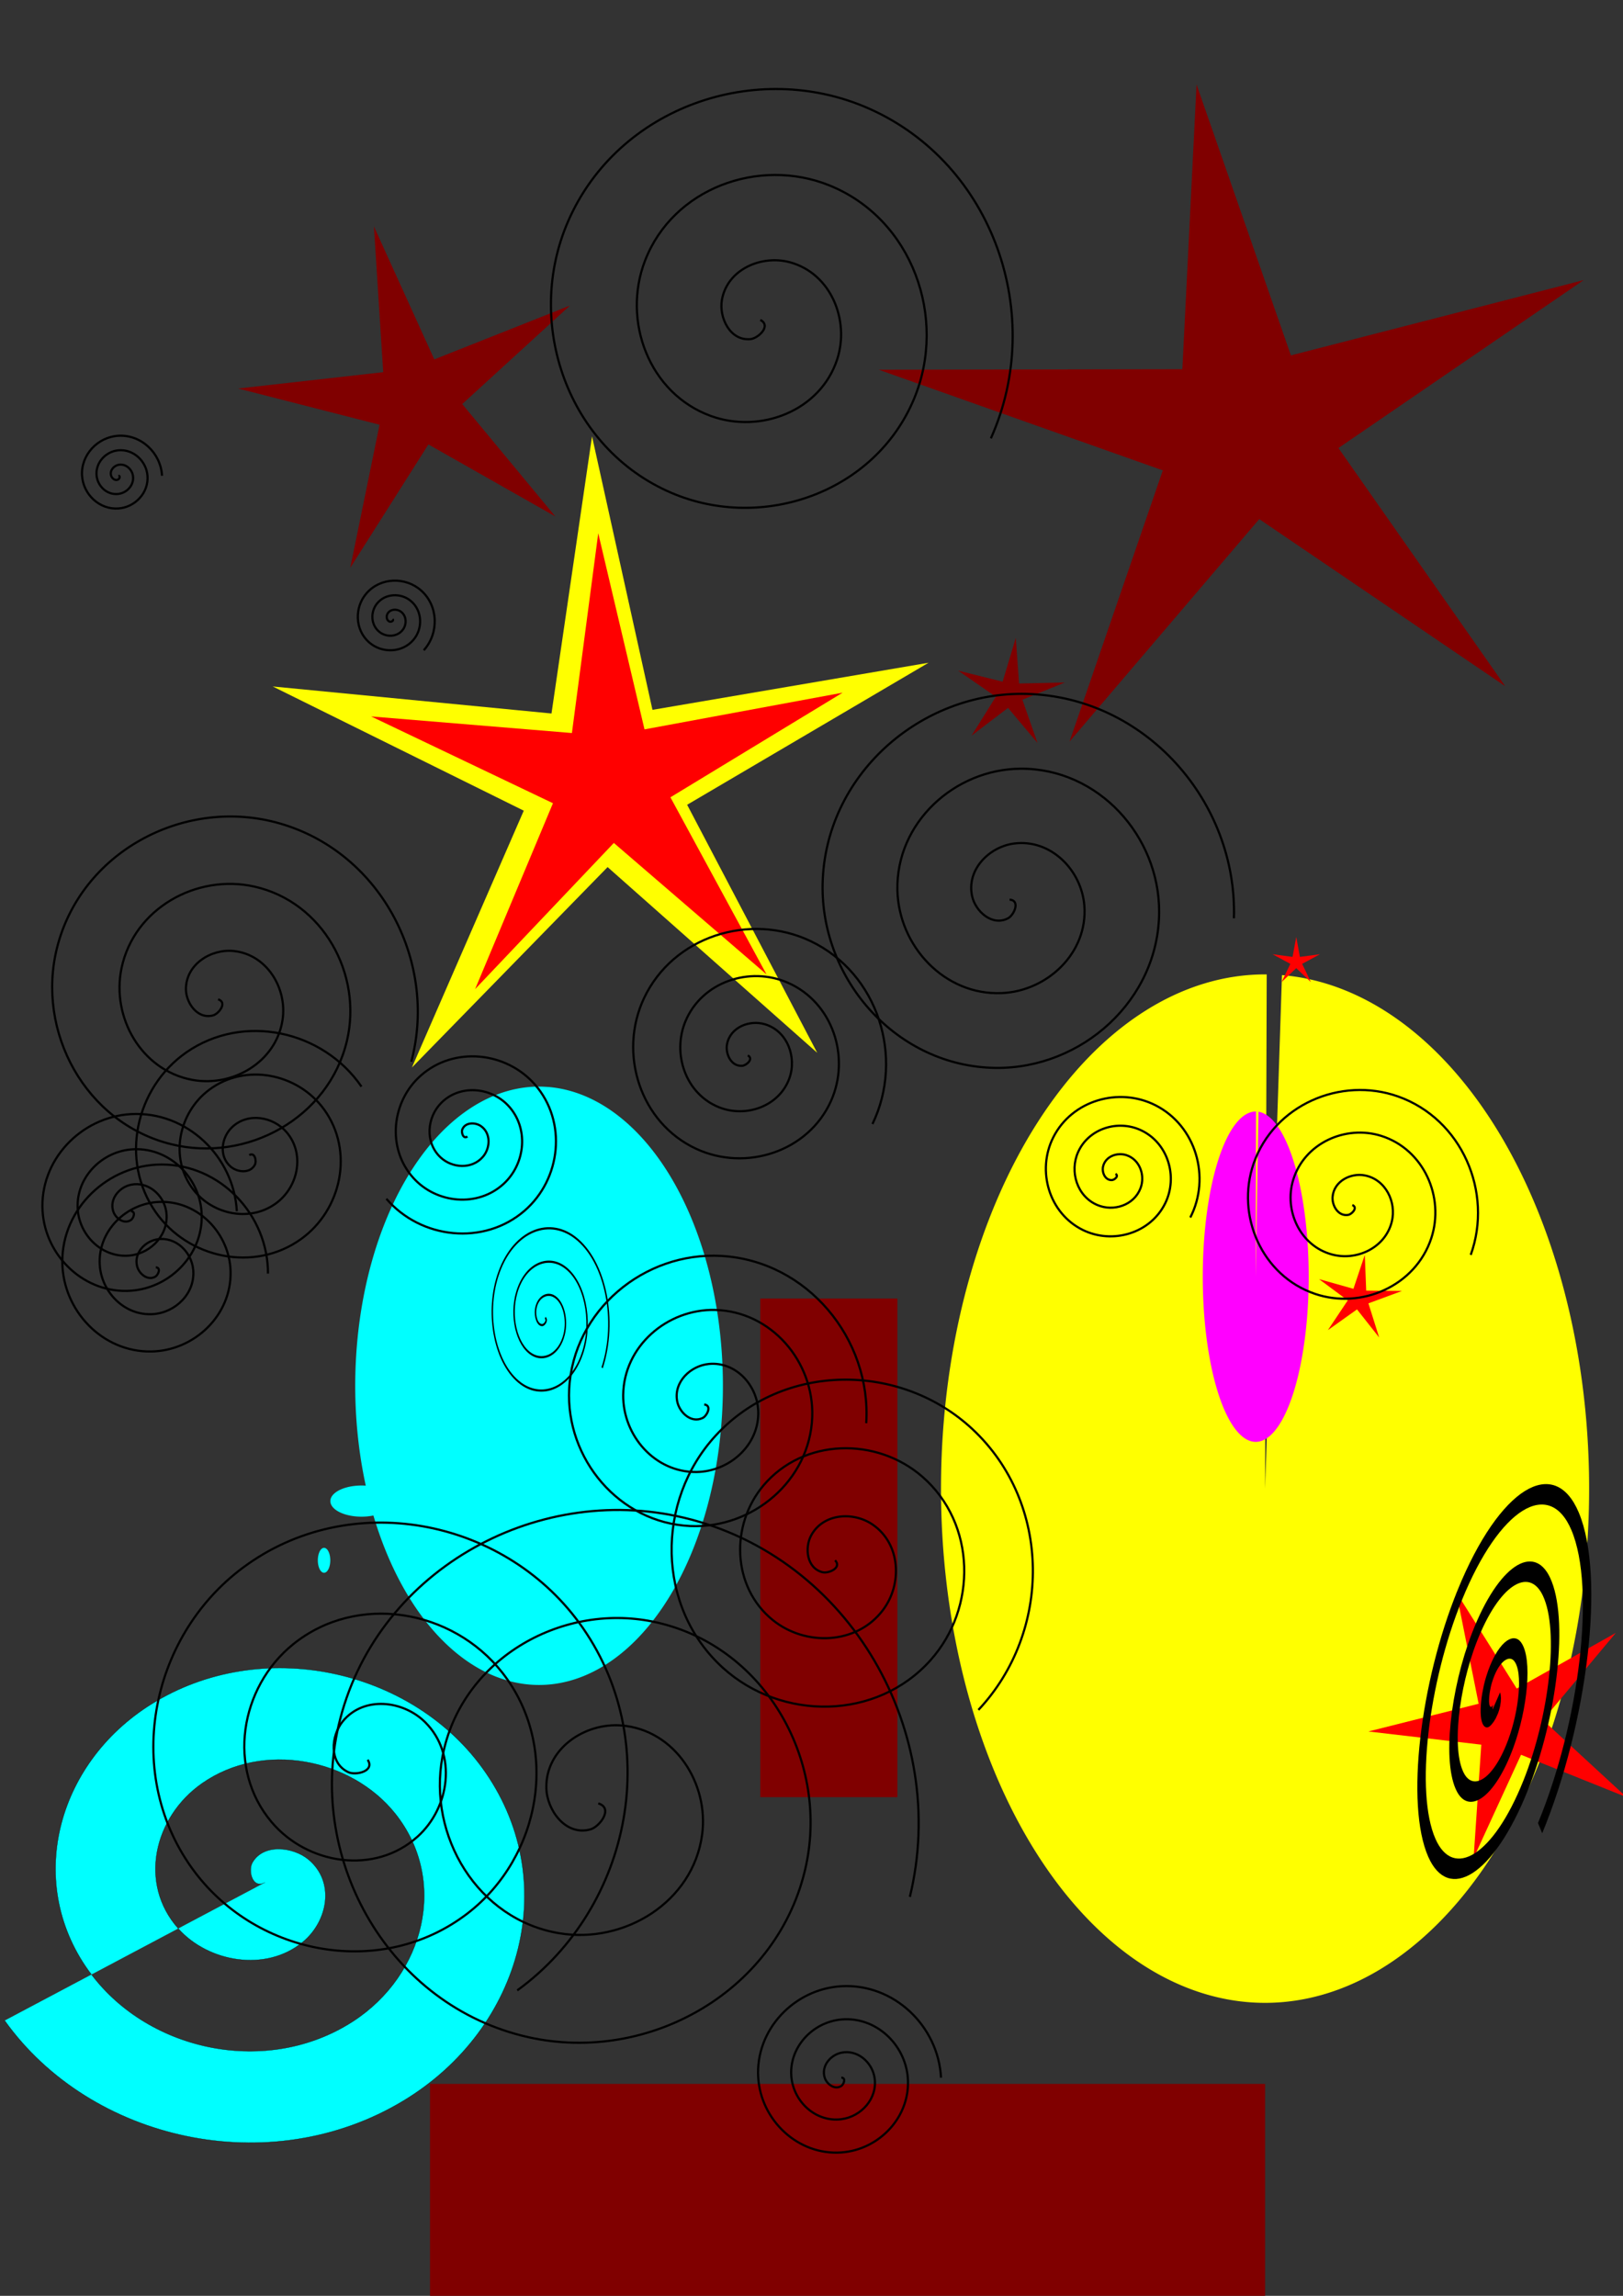 <?xml version="1.0" encoding="UTF-8" standalone="no"?>
<!-- Created with Inkscape (http://www.inkscape.org/) -->
<svg
   xmlns:dc="http://purl.org/dc/elements/1.1/"
   xmlns:cc="http://web.resource.org/cc/"
   xmlns:rdf="http://www.w3.org/1999/02/22-rdf-syntax-ns#"
   xmlns:svg="http://www.w3.org/2000/svg"
   xmlns="http://www.w3.org/2000/svg"
   xmlns:sodipodi="http://sodipodi.sourceforge.net/DTD/sodipodi-0.dtd"
   xmlns:inkscape="http://www.inkscape.org/namespaces/inkscape"
   width="744.094"
   height="1052.362"
   id="svg2"
   sodipodi:version="0.32"
   inkscape:version="0.45.1"
   sodipodi:docbase="/Users/Sonia/Desktop"
   sodipodi:docname="spirales.svg"
   inkscape:output_extension="org.inkscape.output.svg.inkscape">
  <rect width="100%" height="100%" fill="#333333" stroke="none"/>
  <defs
     id="defs4" />
  <sodipodi:namedview
     id="base"
     pagecolor="#ffffff"
     bordercolor="#666666"
     borderopacity="1.0"
     gridtolerance="10000"
     guidetolerance="10"
     objecttolerance="10"
     inkscape:pageopacity="0.0"
     inkscape:pageshadow="2"
     inkscape:zoom="0.35"
     inkscape:cx="375"
     inkscape:cy="634.28571"
     inkscape:document-units="px"
     inkscape:current-layer="layer1"
     inkscape:window-width="1232"
     inkscape:window-height="756"
     inkscape:window-x="48"
     inkscape:window-y="22" />
  <g
     inkscape:label="Layer 1"
     inkscape:groupmode="layer"
     id="layer1">
    <path
       sodipodi:type="arc"
       style="fill:#00ffff;fill-opacity:1"
       id="path2160"
       sodipodi:cx="247.14285"
       sodipodi:cy="635.2193"
       sodipodi:rx="84.285713"
       sodipodi:ry="137.14285"
       d="M 251.536,498.263 A 84.286,137.143 0 1 1 248.695,498.1"
       sodipodi:start="4.764532"
       sodipodi:end="11.013993"
       sodipodi:open="true" />
    <path
       sodipodi:type="arc"
       style="fill:#00ffff;fill-opacity:1"
       id="path2162"
       sodipodi:cx="165.71428"
       sodipodi:cy="688.07648"
       sodipodi:rx="14.285714"
       sodipodi:ry="7.1428571"
       d="M 166.459,680.943 A 14.286,7.143 0 1 1 165.977,680.935"
       sodipodi:start="4.764532"
       sodipodi:end="11.013993"
       sodipodi:open="true" />
    <path
       sodipodi:type="arc"
       style="fill:#00ffff;fill-opacity:1"
       id="path2164"
       sodipodi:cx="148.57143"
       sodipodi:cy="715.2193"
       sodipodi:rx="2.8571429"
       sodipodi:ry="5.7142859"
       d="M 148.72,709.513 A 2.857,5.714 0 1 1 148.624,709.506"
       sodipodi:start="4.764532"
       sodipodi:end="11.013993"
       sodipodi:open="true" />
    <path
       sodipodi:type="arc"
       style="fill:#ff00ff;fill-opacity:1"
       id="path2166"
       sodipodi:cx="478.57144"
       sodipodi:cy="728.07648"
       sodipodi:rx="1.4285715"
       sodipodi:ry="4.2857141"
       d="M 478.646,723.797 A 1.429,4.286 0 1 1 478.579,723.791 L 478.571,728.076 z"
       sodipodi:start="4.764532"
       sodipodi:end="11.000597" />
    <path
       sodipodi:type="arc"
       style="fill:#00ffff;fill-opacity:1"
       id="path2168"
       sodipodi:cx="495.71429"
       sodipodi:cy="720.93359"
       sodipodi:rx="7.1428571"
       sodipodi:ry="2.8571429"
       d="M 496.087,718.08 A 7.143,2.857 0 1 1 495.846,718.077"
       sodipodi:start="4.764532"
       sodipodi:end="11.013993"
       sodipodi:open="true" />
    <path
       sodipodi:type="arc"
       style="fill:#ffff00;fill-opacity:1"
       id="path2170"
       sodipodi:cx="640"
       sodipodi:cy="668.07648"
       sodipodi:rx="148.57143"
       sodipodi:ry="235.71428"
       d="M 647.743,432.683 A 148.571,235.714 0 1 1 640.746,432.365 L 640,668.076 z"
       sodipodi:start="4.764532"
       sodipodi:end="11.000597"
       transform="translate(-60,14.286)" />
    <path
       sodipodi:type="arc"
       style="fill:#ff00ff;fill-opacity:1"
       id="path2172"
       sodipodi:cx="575.71429"
       sodipodi:cy="585.2193"
       sodipodi:rx="24.285715"
       sodipodi:ry="75.714287"
       d="M 576.98,509.608 A 24.286,75.714 0 1 1 575.836,509.506 L 575.714,585.219 z"
       sodipodi:start="4.764532"
       sodipodi:end="11.000597" />
    <path
       sodipodi:type="star"
       style="fill:#ffff00;fill-opacity:1"
       id="path2174"
       sodipodi:sides="5"
       sodipodi:cx="277.14286"
       sodipodi:cy="358.07647"
       sodipodi:r1="158.17841"
       sodipodi:r2="39.407318"
       sodipodi:arg1="-0.35031421"
       sodipodi:arg2="0.27800432"
       inkscape:flatsided="false"
       inkscape:rounded="0"
       inkscape:randomized="0"
       d="M 425.714,303.791 L 315.037,368.891 L 374.683,482.601 L 278.567,397.458 L 188.854,489.323 L 240.129,371.601 L 125.038,314.666 L 252.843,327.053 L 271.425,200.001 L 299.138,325.379 L 425.714,303.791 z " />
    <path
       sodipodi:type="star"
       style="fill:#ff0000;fill-opacity:1"
       id="path2176"
       sodipodi:sides="5"
       sodipodi:cx="691.42857"
       sodipodi:cy="789.50504"
       sodipodi:r1="64.2063"
       sodipodi:r2="15.99585"
       sodipodi:arg1="0.56331626"
       sodipodi:arg2="1.1916348"
       inkscape:flatsided="false"
       inkscape:rounded="0"
       inkscape:randomized="0"
       d="M 745.714,823.791 L 697.349,804.365 L 675.596,851.729 L 679.126,799.728 L 627.358,793.676 L 677.904,780.963 L 667.663,729.859 L 695.373,774.003 L 740.811,748.471 L 707.391,788.466 L 745.714,823.791 z " />
    <path
       sodipodi:type="star"
       style="fill:#ff0000;fill-opacity:1"
       id="path2178"
       sodipodi:sides="5"
       sodipodi:cx="622.85714"
       sodipodi:cy="595.21933"
       sodipodi:r1="20.203051"
       sodipodi:r2="5.0332283"
       sodipodi:arg1="-1.4288993"
       sodipodi:arg2="-0.80058074"
       inkscape:flatsided="false"
       inkscape:rounded="0"
       inkscape:randomized="0"
       d="M 625.714,575.219 L 626.362,591.607 L 642.761,591.756 L 627.376,597.436 L 632.301,613.079 L 622.145,600.202 L 608.79,609.72 L 617.898,596.082 L 604.719,586.322 L 620.504,590.77 L 625.714,575.219 z " />
    <path
       sodipodi:type="star"
       style="fill:#ff0000;fill-opacity:1"
       id="path2180"
       sodipodi:sides="5"
       sodipodi:cx="594.28571"
       sodipodi:cy="440.93361"
       sodipodi:r1="11.428571"
       sodipodi:r2="2.8472239"
       sodipodi:arg1="-1.5707963"
       sodipodi:arg2="-0.9424778"
       inkscape:flatsided="false"
       inkscape:rounded="0"
       inkscape:randomized="0"
       d="M 594.286,429.505 L 595.959,438.63 L 605.155,437.402 L 596.994,441.813 L 601.003,450.18 L 594.286,443.781 L 587.568,450.18 L 591.578,441.813 L 583.416,437.402 L 592.612,438.63 L 594.286,429.505 z " />
    <path
       sodipodi:type="star"
       style="fill:#ff0000;fill-opacity:1"
       id="path2182"
       sodipodi:sides="5"
       sodipodi:cx="280"
       sodipodi:cy="358.07647"
       sodipodi:r1="113.78462"
       sodipodi:r2="28.3474"
       sodipodi:arg1="0.89213384"
       sodipodi:arg2="1.5204524"
       inkscape:flatsided="false"
       inkscape:rounded="0"
       inkscape:randomized="0"
       d="M 351.429,446.648 L 281.427,386.388 L 217.836,453.379 L 253.515,368.182 L 170.152,328.405 L 262.205,336.01 L 274.274,244.436 L 295.487,334.334 L 386.309,317.514 L 307.367,365.469 L 351.429,446.648 z " />
    <path
       sodipodi:type="star"
       style="fill:#800000;fill-opacity:1"
       id="path2184"
       sodipodi:sides="5"
       sodipodi:cx="462.85714"
       sodipodi:cy="318.07647"
       sodipodi:r1="25.872529"
       sodipodi:r2="6.4456772"
       sodipodi:arg1="-1.4601391"
       sodipodi:arg2="-0.83182057"
       inkscape:flatsided="false"
       inkscape:rounded="0"
       inkscape:randomized="0"
       d="M 465.714,292.362 L 467.199,313.312 L 488.196,312.848 L 468.73,320.733 L 475.66,340.559 L 462.145,324.483 L 445.431,337.2 L 456.544,319.379 L 439.284,307.413 L 459.668,312.475 L 465.714,292.362 z " />
    <path
       sodipodi:type="star"
       style="fill:#800000;fill-opacity:1"
       id="path2186"
       sodipodi:sides="5"
       sodipodi:cx="531.42859"
       sodipodi:cy="269.50504"
       sodipodi:r1="752.08551"
       sodipodi:r2="187.36864"
       sodipodi:arg1="-2.9620789"
       sodipodi:arg2="-2.3337604"
       inkscape:flatsided="false"
       inkscape:rounded="0"
       inkscape:randomized="0"
       d="M -208.571,135.219 L 401.944,134.077 L 430.469,-475.773 L 620.216,104.509 L 1209.032,-56.817 L 715.786,302.96 L 1051.17,813.106 L 556.581,455.178 L 175.043,931.79 L 362.616,350.802 L -208.571,135.219 z "
       transform="matrix(0.228,0,0,0.214,450.427,140.541)" />
    <path
       sodipodi:type="star"
       style="fill:#800000;fill-opacity:1"
       id="path2188"
       sodipodi:sides="5"
       sodipodi:cx="191.42857"
       sodipodi:cy="183.79075"
       sodipodi:r1="82.462113"
       sodipodi:r2="20.543958"
       sodipodi:arg1="-1.815775"
       sodipodi:arg2="-1.1874565"
       inkscape:flatsided="false"
       inkscape:rounded="0"
       inkscape:randomized="0"
       d="M 171.429,103.791 L 199.112,164.738 L 261.333,140.048 L 211.923,185.211 L 254.632,236.756 L 196.411,203.721 L 160.586,260.268 L 174.013,194.688 L 109.164,178.091 L 175.683,170.595 L 171.429,103.791 z " />
    <rect
       style="fill:#800000;fill-opacity:1"
       id="rect2190"
       width="382.857"
       height="108.571"
       x="197.143"
       y="955.219" />
    <rect
       style="fill:#800000;fill-opacity:1"
       id="rect2192"
       width="22.857"
       height="0"
       x="265.714"
       y="1058.076" />
    <rect
       style="fill:#800000;fill-opacity:1"
       id="rect2194"
       width="11.429"
       height="8.571"
       x="320"
       y="1035.219"
       ry="0" />
    <rect
       style="fill:#800000;fill-opacity:1"
       id="rect2196"
       width="62.857"
       height="228.571"
       x="348.571"
       y="595.219" />
    <rect
       style="fill:#800000;fill-opacity:1"
       id="rect2198"
       width="0"
       height="31.429"
       x="431.429"
       y="609.505" />
    <path
       sodipodi:type="spiral"
       style="fill:#00ffff;fill-rule:evenodd;stroke:#000000;stroke-width:1px;stroke-linecap:butt;stroke-linejoin:miter;stroke-opacity:1"
       id="path2200"
       sodipodi:cx="268.57144"
       sodipodi:cy="852.36218"
       sodipodi:expansion="1"
       sodipodi:revolution="3"
       sodipodi:radius="1179.0623"
       sodipodi:argument="-16.233421"
       sodipodi:t0="0"
       d="M 268.571,852.362 C 218.364,881.474 201.958,800.773 219.286,767.362 C 262.421,684.187 379.423,700.09 438.571,753.791 C 544.373,849.85 514.935,1018.394 416.429,1107.362 C 271.866,1237.927 45.795,1193.494 -71.429,1049.505 C -227.67,857.59 -167.642,572.267 22.143,427.362 C 260.967,245.014 606.264,320.901 778.571,556.648 C 987.259,842.168 895.377,1247.81 613.571,1447.362 C 278.654,1684.524 -182.758,1577.427 -411.429,1246.648 C -675.396,864.81 -552.352,343.354 -175,87.362 C 253.709,-203.47 835.305,-64.447 1118.571,359.505 C 1436.311,835.051 1281.286,1476.856 810.714,1787.362 C 288.355,2132.041 -413.708,1960.997 -751.429,1443.791"
       transform="matrix(0.117,0,0,0.107,90.067,771.702)" />
    <path
       sodipodi:type="spiral"
       style="fill:none;fill-rule:evenodd;stroke:#000000;stroke-width:1px;stroke-linecap:butt;stroke-linejoin:miter;stroke-opacity:1"
       id="path2202"
       sodipodi:cx="957.14288"
       sodipodi:cy="526.64789"
       sodipodi:expansion="1"
       sodipodi:revolution="3"
       sodipodi:radius="60.271496"
       sodipodi:argument="-19.398106"
       sodipodi:t0="0"
       d="M 957.143,526.648 C 959.721,525.072 960.539,529.346 959.762,530.934 C 957.656,535.235 951.658,534.561 948.571,531.886 C 943.051,527.102 944.357,518.454 949.286,513.791 C 956.519,506.948 968.125,508.952 974.286,516.172 C 982.497,525.795 979.766,540.447 970.238,548.076 C 958.248,557.677 940.513,554.207 931.429,542.362 C 920.427,528.017 924.644,507.179 938.81,496.648 C 955.504,484.238 979.456,489.205 991.429,505.695 C 1005.251,524.735 999.532,551.809 980.714,565.219 C 959.332,580.457 929.133,573.985 914.286,552.838 C 897.63,529.115 904.857,495.786 928.333,479.505 C 954.397,461.43 990.857,469.412 1008.571,495.219"
       transform="translate(-842.857,2.857)" />
    <path
       sodipodi:type="spiral"
       style="fill:none;fill-rule:evenodd;stroke:#000000;stroke-width:1px;stroke-linecap:butt;stroke-linejoin:miter;stroke-opacity:1"
       id="path2204"
       sodipodi:cx="54.285713"
       sodipodi:cy="218.07646"
       sodipodi:expansion="1"
       sodipodi:revolution="3"
       sodipodi:radius="20"
       sodipodi:argument="-18.849556"
       sodipodi:t0="0"
       d="M 54.286,218.076 C 55.288,218.076 54.78,219.428 54.286,219.743 C 52.945,220.597 51.363,219.368 50.952,218.076 C 50.217,215.767 52.083,213.544 54.286,213.076 C 57.518,212.391 60.457,214.966 60.952,218.076 C 61.612,222.222 58.304,225.898 54.286,226.41 C 49.23,227.054 44.808,223.002 44.286,218.076 C 43.653,212.111 48.453,206.94 54.286,206.41 C 61.16,205.785 67.083,211.335 67.619,218.076 C 68.238,225.859 61.934,232.535 54.286,233.076 C 45.595,233.691 38.164,226.633 37.619,218.076 C 37.008,208.477 44.821,200.291 54.286,199.743 C 64.793,199.135 73.735,207.704 74.286,218.076" />
    <path
       sodipodi:type="spiral"
       style="fill:none;fill-rule:evenodd;stroke:#000000;stroke-width:1px;stroke-linecap:butt;stroke-linejoin:miter;stroke-opacity:1"
       id="path2206"
       sodipodi:cx="180"
       sodipodi:cy="283.79074"
       sodipodi:expansion="1"
       sodipodi:revolution="3"
       sodipodi:radius="20.203051"
       sodipodi:argument="-18.064157"
       sodipodi:t0="0"
       d="M 180,283.791 C 180.716,284.507 179.388,285.11 178.81,284.981 C 177.242,284.633 176.99,282.626 177.619,281.41 C 178.744,279.235 181.664,278.98 183.571,280.219 C 186.37,282.038 186.63,285.977 184.762,288.553 C 182.272,291.985 177.283,292.248 174.048,289.743 C 169.976,286.591 169.712,280.539 172.857,276.648 C 176.666,271.935 183.788,271.67 188.333,275.457 C 193.69,279.921 193.956,288.116 189.524,293.315 C 184.407,299.316 175.136,299.582 169.286,294.505 C 162.639,288.736 162.372,278.387 168.095,271.886 C 174.515,264.593 185.944,264.326 193.095,270.696 C 201.035,277.766 201.301,290.275 194.286,298.076" />
    <path
       sodipodi:type="spiral"
       style="fill:none;fill-rule:evenodd;stroke:#000000;stroke-width:1px;stroke-linecap:butt;stroke-linejoin:miter;stroke-opacity:1"
       id="path2208"
       sodipodi:cx="765.71429"
       sodipodi:cy="420.93362"
       sodipodi:expansion="1"
       sodipodi:revolution="3"
       sodipodi:radius="126.00616"
       sodipodi:argument="-17.854185"
       sodipodi:t0="0"
       d="M 765.714,420.934 C 769.152,426.234 760.266,428.183 756.905,426.648 C 747.797,422.488 748.87,409.914 754.286,403.315 C 763.974,391.509 782.121,393.751 792.143,403.791 C 806.85,418.524 803.315,442.891 788.571,456.172 C 768.921,473.873 738.146,468.989 721.667,449.505 C 700.929,424.987 707.186,387.726 731.429,368.077 C 760.79,344.278 804.577,351.92 827.381,380.934 C 854.254,415.125 845.22,465.462 811.429,491.41 C 772.415,521.367 715.513,510.937 686.429,472.362 C 653.381,428.532 665.211,365.055 708.571,332.838 C 757.215,296.697 827.274,309.928 862.619,358.076 C 901.859,411.53 887.224,488.177 834.286,526.648"
       transform="translate(-597.143,385.714)" />
    <path
       sodipodi:type="spiral"
       style="fill:none;fill-rule:evenodd;stroke:#000000;stroke-width:1px;stroke-linecap:butt;stroke-linejoin:miter;stroke-opacity:1"
       id="path2210"
       sodipodi:cx="980"
       sodipodi:cy="700.93359"
       sodipodi:expansion="1"
       sodipodi:revolution="3"
       sodipodi:radius="11.428572"
       sodipodi:argument="-20.420353"
       sodipodi:t0="0"
       d="M 980,700.934 C 980,700.361 980.772,700.651 980.952,700.934 C 981.44,701.7 980.738,702.603 980,702.838 C 978.68,703.258 977.41,702.192 977.143,700.934 C 976.751,699.087 978.223,697.407 980,697.124 C 982.369,696.747 984.47,698.638 984.762,700.934 C 985.13,703.823 982.815,706.349 980,706.648 C 976.591,707.01 973.636,704.267 973.333,700.934 C 972.976,697.005 976.148,693.621 980,693.315 C 984.447,692.961 988.262,696.563 988.571,700.934 C 988.923,705.9 984.889,710.146 980,710.457 C 974.515,710.807 969.837,706.342 969.524,700.934 C 969.176,694.929 974.073,689.819 980,689.505"
       inkscape:transform-center-x="-97.087234"
       inkscape:transform-center-y="-90.509841"
       transform="matrix(-3.449,7.855,-1.756,-5.103,5296.875,-3341.365)" />
    <path
       sodipodi:type="spiral"
       style="fill:none;fill-rule:evenodd;stroke:#000000;stroke-width:1px;stroke-linecap:butt;stroke-linejoin:miter;stroke-opacity:1"
       id="path2212"
       sodipodi:cx="1122.8572"
       sodipodi:cy="829.50507"
       sodipodi:expansion="1"
       sodipodi:revolution="3"
       sodipodi:radius="46.860626"
       sodipodi:argument="-16.363659"
       sodipodi:t0="0"
       d="M 1122.857,829.505 C 1120.995,830.938 1120.007,827.702 1120.476,826.41 C 1121.747,822.909 1126.44,822.932 1129.048,824.743 C 1133.713,827.982 1133.423,834.776 1130,838.791 C 1124.977,844.682 1115.839,844.098 1110.476,839.029 C 1103.329,832.272 1104.221,820.719 1110.952,814.029 C 1119.423,805.61 1133.422,806.819 1141.429,815.219 C 1151.126,825.394 1149.599,841.853 1139.524,851.172 C 1127.65,862.153 1108.722,860.305 1098.095,848.553 C 1085.827,834.984 1087.997,813.58 1101.429,801.648 C 1116.691,788.09 1140.574,790.583 1153.81,805.696 C 1168.658,822.65 1165.842,849.015 1149.048,863.553 C 1130.403,879.693 1101.554,876.553 1085.714,858.076"
       transform="translate(-908.571,-308.571)" />
    <path
       sodipodi:type="spiral"
       style="fill:none;fill-rule:evenodd;stroke:#000000;stroke-width:1px;stroke-linecap:butt;stroke-linejoin:miter;stroke-opacity:1"
       id="path2214"
       sodipodi:cx="1194.2858"
       sodipodi:cy="989.50507"
       sodipodi:expansion="1"
       sodipodi:revolution="3"
       sodipodi:radius="39.692696"
       sodipodi:argument="-18.321482"
       sodipodi:t0="0"
       d="M 1194.286,989.505 C 1196.005,990.508 1193.782,992.317 1192.619,992.362 C 1189.467,992.485 1187.985,988.796 1188.572,986.172 C 1189.621,981.477 1195.043,979.532 1199.286,980.934 C 1205.513,982.99 1207.976,990.345 1205.714,996.172 C 1202.7,1003.938 1193.352,1006.932 1185.952,1003.791 C 1176.641,999.838 1173.113,988.471 1177.143,979.505 C 1182.023,968.646 1195.422,964.581 1205.952,969.505 C 1218.362,975.308 1222.964,990.746 1217.143,1002.838 C 1210.422,1016.799 1192.939,1021.941 1179.286,1015.219 C 1163.772,1007.582 1158.091,988.052 1165.714,972.838 C 1174.266,955.771 1195.847,949.551 1212.619,958.076 C 1231.24,967.541 1238.001,991.174 1228.572,1009.505"
       transform="translate(-682.857,-451.429)" />
    <path
       sodipodi:type="spiral"
       style="fill:none;fill-rule:evenodd;stroke:#000000;stroke-width:1px;stroke-linecap:butt;stroke-linejoin:miter;stroke-opacity:1"
       id="path2216"
       sodipodi:cx="1071.4286"
       sodipodi:cy="1089.505"
       sodipodi:expansion="1"
       sodipodi:revolution="3"
       sodipodi:radius="58.901508"
       sodipodi:argument="-18.451033"
       sodipodi:t0="0"
       d="M 1071.429,1089.505 C 1074.15,1090.651 1071.227,1093.739 1069.524,1094.029 C 1064.909,1094.813 1062.021,1089.67 1062.381,1085.696 C 1063.025,1078.586 1070.63,1074.685 1077.143,1075.934 C 1086.7,1077.766 1091.735,1088.116 1089.524,1097.124 C 1086.577,1109.13 1073.395,1115.327 1061.905,1112.124 C 1047.445,1108.093 1040.075,1092.043 1044.286,1078.076 C 1049.385,1061.161 1068.323,1052.612 1084.762,1057.838 C 1104.135,1063.998 1113.867,1085.833 1107.619,1104.743 C 1100.406,1126.575 1075.665,1137.492 1054.286,1130.219 C 1029.993,1121.955 1017.89,1094.305 1026.19,1070.457 C 1035.502,1043.704 1066.066,1030.413 1092.381,1039.743 C 1121.596,1050.101 1136.075,1083.58 1125.714,1112.362"
       transform="translate(-451.429,-537.143)" />
    <path
       sodipodi:type="spiral"
       style="fill:none;fill-rule:evenodd;stroke:#000000;stroke-width:1px;stroke-linecap:butt;stroke-linejoin:miter;stroke-opacity:1"
       id="path2218"
       sodipodi:cx="951.42859"
       sodipodi:cy="855.2193"
       sodipodi:expansion="1"
       sodipodi:revolution="3"
       sodipodi:radius="94.97583"
       sodipodi:argument="-18.042885"
       sodipodi:t0="0"
       d="M 951.429,855.219 C 954.723,858.657 948.42,861.357 945.714,860.695 C 938.383,858.903 937.399,849.443 940.476,843.791 C 945.98,833.68 959.732,832.775 968.571,838.791 C 981.543,847.619 982.371,866.159 973.333,878.076 C 961.288,893.96 937.813,894.695 922.857,882.6 C 904.037,867.38 903.401,838.909 918.571,820.934 C 936.945,799.163 970.443,798.629 991.429,816.886 C 1016.159,838.401 1016.587,876.945 995.238,900.934 C 970.589,928.629 926.987,928.952 900,904.505 C 869.336,876.727 869.12,828.059 896.667,798.076 C 927.57,764.441 981.31,764.331 1014.286,794.981 C 1050.895,829.008 1050.897,887.824 1017.143,923.791"
       transform="translate(-568.571,-140)" />
    <path
       sodipodi:type="spiral"
       style="fill:none;fill-rule:evenodd;stroke:#000000;stroke-width:1px;stroke-linecap:butt;stroke-linejoin:miter;stroke-opacity:1"
       id="path2220"
       sodipodi:cx="348.57144"
       sodipodi:cy="146.6479"
       sodipodi:expansion="1"
       sodipodi:revolution="3"
       sodipodi:radius="118.83791"
       sodipodi:argument="-18.375156"
       sodipodi:t0="0"
       d="M 348.571,146.648 C 353.872,149.37 347.518,155.136 344.048,155.457 C 334.644,156.33 329.62,145.541 330.952,137.6 C 333.336,123.396 349.232,116.712 362.143,120.219 C 381.089,125.367 389.635,146.959 383.81,164.743 C 376.045,188.446 348.578,198.897 325.952,190.696 C 297.48,180.375 285.107,146.958 295.714,119.505 C 308.561,86.255 347.965,71.952 380.238,84.981 C 418.27,100.335 434.509,145.751 419.048,182.838 C 401.197,225.657 349.755,243.835 307.857,225.934 C 260.25,205.593 240.13,148.116 260.476,101.41 C 283.301,49.012 346.82,26.949 398.333,49.743 C 455.523,75.049 479.531,144.615 454.286,200.934" />
    <path
       sodipodi:type="spiral"
       style="fill:none;fill-rule:evenodd;stroke:#000000;stroke-width:1px;stroke-linecap:butt;stroke-linejoin:miter;stroke-opacity:1"
       id="path2222"
       sodipodi:cx="-111.42857"
       sodipodi:cy="312.36218"
       sodipodi:expansion="1"
       sodipodi:revolution="3"
       sodipodi:radius="48.57143"
       sodipodi:argument="-18.849556"
       sodipodi:t0="0"
       d="M -111.429,312.362 C -108.993,312.362 -110.227,315.645 -111.429,316.41 C -114.685,318.483 -118.526,315.498 -119.524,312.362 C -121.309,306.753 -116.778,301.354 -111.429,300.219 C -103.579,298.554 -96.44,304.808 -95.238,312.362 C -93.636,322.43 -101.671,331.358 -111.429,332.6 C -123.708,334.164 -134.445,324.324 -135.714,312.362 C -137.251,297.875 -125.595,285.317 -111.429,284.029 C -94.734,282.511 -80.35,295.991 -79.048,312.362 C -77.544,331.263 -92.853,347.477 -111.429,348.791 C -132.535,350.284 -150.582,333.143 -151.905,312.362 C -153.389,289.05 -134.414,269.169 -111.429,267.838 C -85.911,266.362 -64.194,287.172 -62.857,312.362"
       transform="translate(171.429,242.857)" />
    <path
       sodipodi:type="spiral"
       style="fill:none;fill-rule:evenodd;stroke:#000000;stroke-width:1px;stroke-linecap:butt;stroke-linejoin:miter;stroke-opacity:1"
       id="path2224"
       sodipodi:cx="-245.71428"
       sodipodi:cy="400.93362"
       sodipodi:expansion="1"
       sodipodi:revolution="3"
       sodipodi:radius="45.714287"
       sodipodi:argument="-18.849556"
       sodipodi:t0="0"
       d="M -245.714,400.934 C -243.422,400.934 -244.583,404.023 -245.714,404.743 C -248.779,406.694 -252.394,403.885 -253.333,400.934 C -255.014,395.654 -250.749,390.573 -245.714,389.505 C -238.326,387.937 -231.608,393.824 -230.476,400.934 C -228.968,410.409 -236.531,418.812 -245.714,419.981 C -257.271,421.453 -267.377,412.192 -268.571,400.934 C -270.018,387.298 -259.047,375.48 -245.714,374.267 C -230.002,372.838 -216.464,385.526 -215.238,400.934 C -213.822,418.723 -228.231,433.983 -245.714,435.219 C -265.579,436.625 -282.564,420.492 -283.81,400.934 C -285.206,378.993 -267.347,360.281 -245.714,359.029 C -221.697,357.639 -201.258,377.225 -200,400.934"
       transform="translate(631.429,551.429)" />
    <path
       sodipodi:type="spiral"
       style="fill:none;fill-rule:evenodd;stroke:#000000;stroke-width:1px;stroke-linecap:butt;stroke-linejoin:miter;stroke-opacity:1"
       id="path2226"
       sodipodi:cx="-302.85715"
       sodipodi:cy="586.64789"
       sodipodi:expansion="1"
       sodipodi:revolution="3"
       sodipodi:radius="46.070045"
       sodipodi:argument="-18.33041"
       sodipodi:t0="0"
       d="M -302.857,586.648 C -300.852,587.794 -303.413,589.917 -304.762,589.981 C -308.419,590.156 -310.178,585.891 -309.524,582.838 C -308.354,577.378 -302.082,575.066 -297.143,576.648 C -289.894,578.97 -286.959,587.48 -289.524,594.267 C -292.942,603.312 -303.761,606.883 -312.381,603.315 C -323.229,598.824 -327.441,585.668 -322.857,575.219 C -317.305,562.565 -301.797,557.709 -289.524,563.315 C -275.061,569.92 -269.559,587.791 -276.19,601.886 C -283.846,618.159 -304.084,624.307 -320,616.648 C -338.085,607.945 -344.88,585.336 -336.19,567.6 C -326.442,547.703 -301.46,540.26 -281.905,549.981 C -260.195,560.773 -252.104,588.131 -262.857,609.505"
       transform="matrix(0.653,0,0,1.003,447.703,15.644)" />
    <path
       sodipodi:type="spiral"
       style="fill:none;fill-rule:evenodd;stroke:#000000;stroke-width:1px;stroke-linecap:butt;stroke-linejoin:miter;stroke-opacity:1"
       id="path2228"
       sodipodi:cx="-337.14285"
       sodipodi:cy="698.07648"
       sodipodi:expansion="1"
       sodipodi:revolution="3"
       sodipodi:radius="93.065697"
       sodipodi:argument="-18.537514"
       sodipodi:t0="0"
       d="M -337.143,698.076 C -332.702,699.509 -336.883,704.769 -339.524,705.457 C -346.68,707.322 -351.929,699.62 -351.905,693.315 C -351.861,682.035 -340.422,674.857 -330,675.934 C -314.706,677.514 -305.368,693.119 -307.619,707.6 C -310.619,726.902 -330.523,738.456 -349.048,734.981 C -372.359,730.609 -386.151,706.35 -381.429,683.791 C -375.71,656.468 -347.067,640.426 -320.476,646.41 C -289.14,653.461 -270.841,686.505 -278.095,717.124 C -286.471,752.475 -323.925,773.036 -358.571,764.505 C -397.939,754.812 -420.764,712.939 -410.952,674.267 C -399.946,630.883 -353.649,605.791 -310.952,616.886 C -263.551,629.203 -236.191,679.927 -248.571,726.648"
       transform="translate(437.143,-240)" />
    <path
       sodipodi:type="spiral"
       style="fill:none;fill-rule:evenodd;stroke:#000000;stroke-width:1px;stroke-linecap:butt;stroke-linejoin:miter;stroke-opacity:1"
       id="path2230"
       sodipodi:cx="-377.14285"
       sodipodi:cy="849.50507"
       sodipodi:expansion="1"
       sodipodi:revolution="3"
       sodipodi:radius="103.21367"
       sodipodi:argument="-18.766415"
       sodipodi:t0="0"
       d="M -377.143,849.505 C -371.986,849.935 -375.178,856.669 -377.857,858.076 C -385.118,861.891 -392.725,854.894 -394.286,848.076 C -397.077,835.882 -386.527,825.251 -375,823.791 C -358.083,821.649 -344.07,836.154 -342.857,852.362 C -341.241,873.965 -359.832,891.453 -380.714,892.362 C -406.993,893.506 -427.995,870.774 -428.571,845.219 C -429.27,814.269 -402.37,789.733 -372.143,789.505 C -336.522,789.236 -308.441,820.322 -308.571,855.219 C -308.722,895.51 -344.003,927.143 -383.571,926.648 C -428.532,926.085 -463.723,886.601 -462.857,842.362 C -461.886,792.733 -418.195,753.98 -369.286,755.219 C -314.987,756.595 -272.67,804.497 -274.286,858.077"
       transform="translate(840,-437.143)" />
    <path
       sodipodi:type="spiral"
       style="fill:none;fill-rule:evenodd;stroke:#000000;stroke-width:1px;stroke-linecap:butt;stroke-linejoin:miter;stroke-opacity:1"
       id="path2232"
       sodipodi:cx="-222.85715"
       sodipodi:cy="989.50507"
       sodipodi:expansion="1"
       sodipodi:revolution="3"
       sodipodi:radius="74.778587"
       sodipodi:argument="-18.73468"
       sodipodi:t0="0"
       d="M -222.857,989.505 C -219.133,989.935 -221.599,994.738 -223.571,995.696 C -228.917,998.291 -234.265,993.049 -235.238,988.077 C -236.979,979.182 -229.095,971.726 -220.714,970.934 C -208.415,969.771 -198.601,980.597 -198.095,992.362 C -197.421,1008.043 -211.286,1020.279 -226.429,1020.457 C -245.484,1020.682 -260.17,1003.738 -260,985.219 C -259.794,962.791 -239.751,945.642 -217.857,946.172 C -192.056,946.796 -172.437,969.951 -173.333,995.219 C -174.368,1024.392 -200.644,1046.488 -229.286,1045.219 C -261.83,1043.778 -286.406,1014.378 -284.762,982.362 C -282.918,946.446 -250.389,919.388 -215,921.41 C -175.712,923.654 -146.17,959.315 -148.571,998.076"
       inkscape:transform-center-x="551.42857"
       inkscape:transform-center-y="-34.285714"
       transform="translate(545.714,-345.714)" />
    <path
       sodipodi:type="spiral"
       style="fill:none;fill-rule:evenodd;stroke:#000000;stroke-width:1px;stroke-linecap:butt;stroke-linejoin:miter;stroke-opacity:1"
       id="path2234"
       sodipodi:cx="-391.42856"
       sodipodi:cy="1066.6479"
       sodipodi:expansion="1"
       sodipodi:revolution="3"
       sodipodi:radius="51.507874"
       sodipodi:argument="-18.794058"
       sodipodi:t0="0"
       d="M -391.429,1066.648 C -388.85,1066.791 -390.349,1070.195 -391.667,1070.934 C -395.236,1072.937 -399.128,1069.551 -400,1066.172 C -401.561,1060.127 -396.445,1054.678 -390.714,1053.791 C -382.305,1052.489 -375.114,1059.532 -374.286,1067.6 C -373.181,1078.355 -382.214,1087.335 -392.619,1088.076 C -405.712,1089.01 -416.503,1077.96 -417.143,1065.219 C -417.918,1049.789 -404.837,1037.179 -389.762,1036.648 C -371.996,1036.022 -357.559,1051.142 -357.143,1068.553 C -356.662,1088.654 -373.826,1104.921 -393.571,1105.219 C -416.008,1105.559 -434.107,1086.348 -434.286,1064.267 C -434.486,1039.496 -413.225,1019.562 -388.81,1019.505 C -361.704,1019.442 -339.933,1042.755 -340,1069.505"
       transform="translate(462.857,-485.714)" />
    <path
       sodipodi:type="spiral"
       style="fill:none;fill-rule:evenodd;stroke:#000000;stroke-width:1px;stroke-linecap:butt;stroke-linejoin:miter;stroke-opacity:1"
       id="path2236"
       sodipodi:cx="145.71428"
       sodipodi:cy="1120.9336"
       sodipodi:expansion="1"
       sodipodi:revolution="3"
       sodipodi:radius="149.14723"
       sodipodi:argument="-18.5581"
       sodipodi:t0="0"
       d="M 145.714,1120.934 C 152.877,1123.082 146.352,1131.649 142.143,1132.838 C 130.738,1136.062 122.074,1123.895 121.905,1113.791 C 121.603,1095.716 139.695,1083.838 156.429,1085.219 C 180.986,1087.246 196.462,1111.942 193.333,1135.219 C 189.163,1166.245 157.653,1185.413 127.857,1180.457 C 90.363,1174.221 67.464,1135.807 74.286,1099.505 C 82.548,1055.538 127.912,1028.89 170.714,1037.6 C 221.156,1047.865 251.566,1100.206 240.952,1149.505 C 228.699,1206.423 169.365,1240.602 113.571,1228.076 C 50.175,1213.844 12.222,1147.505 26.667,1085.219 C 42.871,1015.344 116.223,973.613 185,989.981 C 261.356,1008.153 306.867,1088.523 288.571,1163.791"
       transform="translate(128.571,-294.286)" />
    <path
       sodipodi:type="spiral"
       style="fill:none;fill-rule:evenodd;stroke:#000000;stroke-width:1px;stroke-linecap:butt;stroke-linejoin:miter;stroke-opacity:1"
       id="path2238"
       sodipodi:cx="400"
       sodipodi:cy="883.79077"
       sodipodi:expansion="1"
       sodipodi:revolution="3"
       sodipodi:radius="65.2155"
       sodipodi:argument="-18.346712"
       sodipodi:t0="0"
       d="M 400,883.791 C 402.865,885.367 399.289,888.43 397.381,888.553 C 392.209,888.884 389.621,882.888 390.476,878.553 C 392.005,870.798 400.83,867.379 407.857,869.505 C 418.17,872.625 422.521,884.602 419.048,894.267 C 414.418,907.148 399.188,912.452 386.905,907.6 C 371.447,901.494 365.182,882.971 371.429,868.076 C 378.994,850.038 400.833,842.807 418.333,850.457 C 438.956,859.474 447.156,884.64 438.095,904.743 C 427.635,927.953 399.132,937.122 376.429,926.648 C 350.631,914.747 340.491,882.904 352.381,857.6 C 365.719,829.214 400.907,818.102 428.81,831.41 C 459.786,846.184 471.87,884.719 457.143,915.219"
       transform="translate(-57.143,-400)" />
  </g>
</svg>
